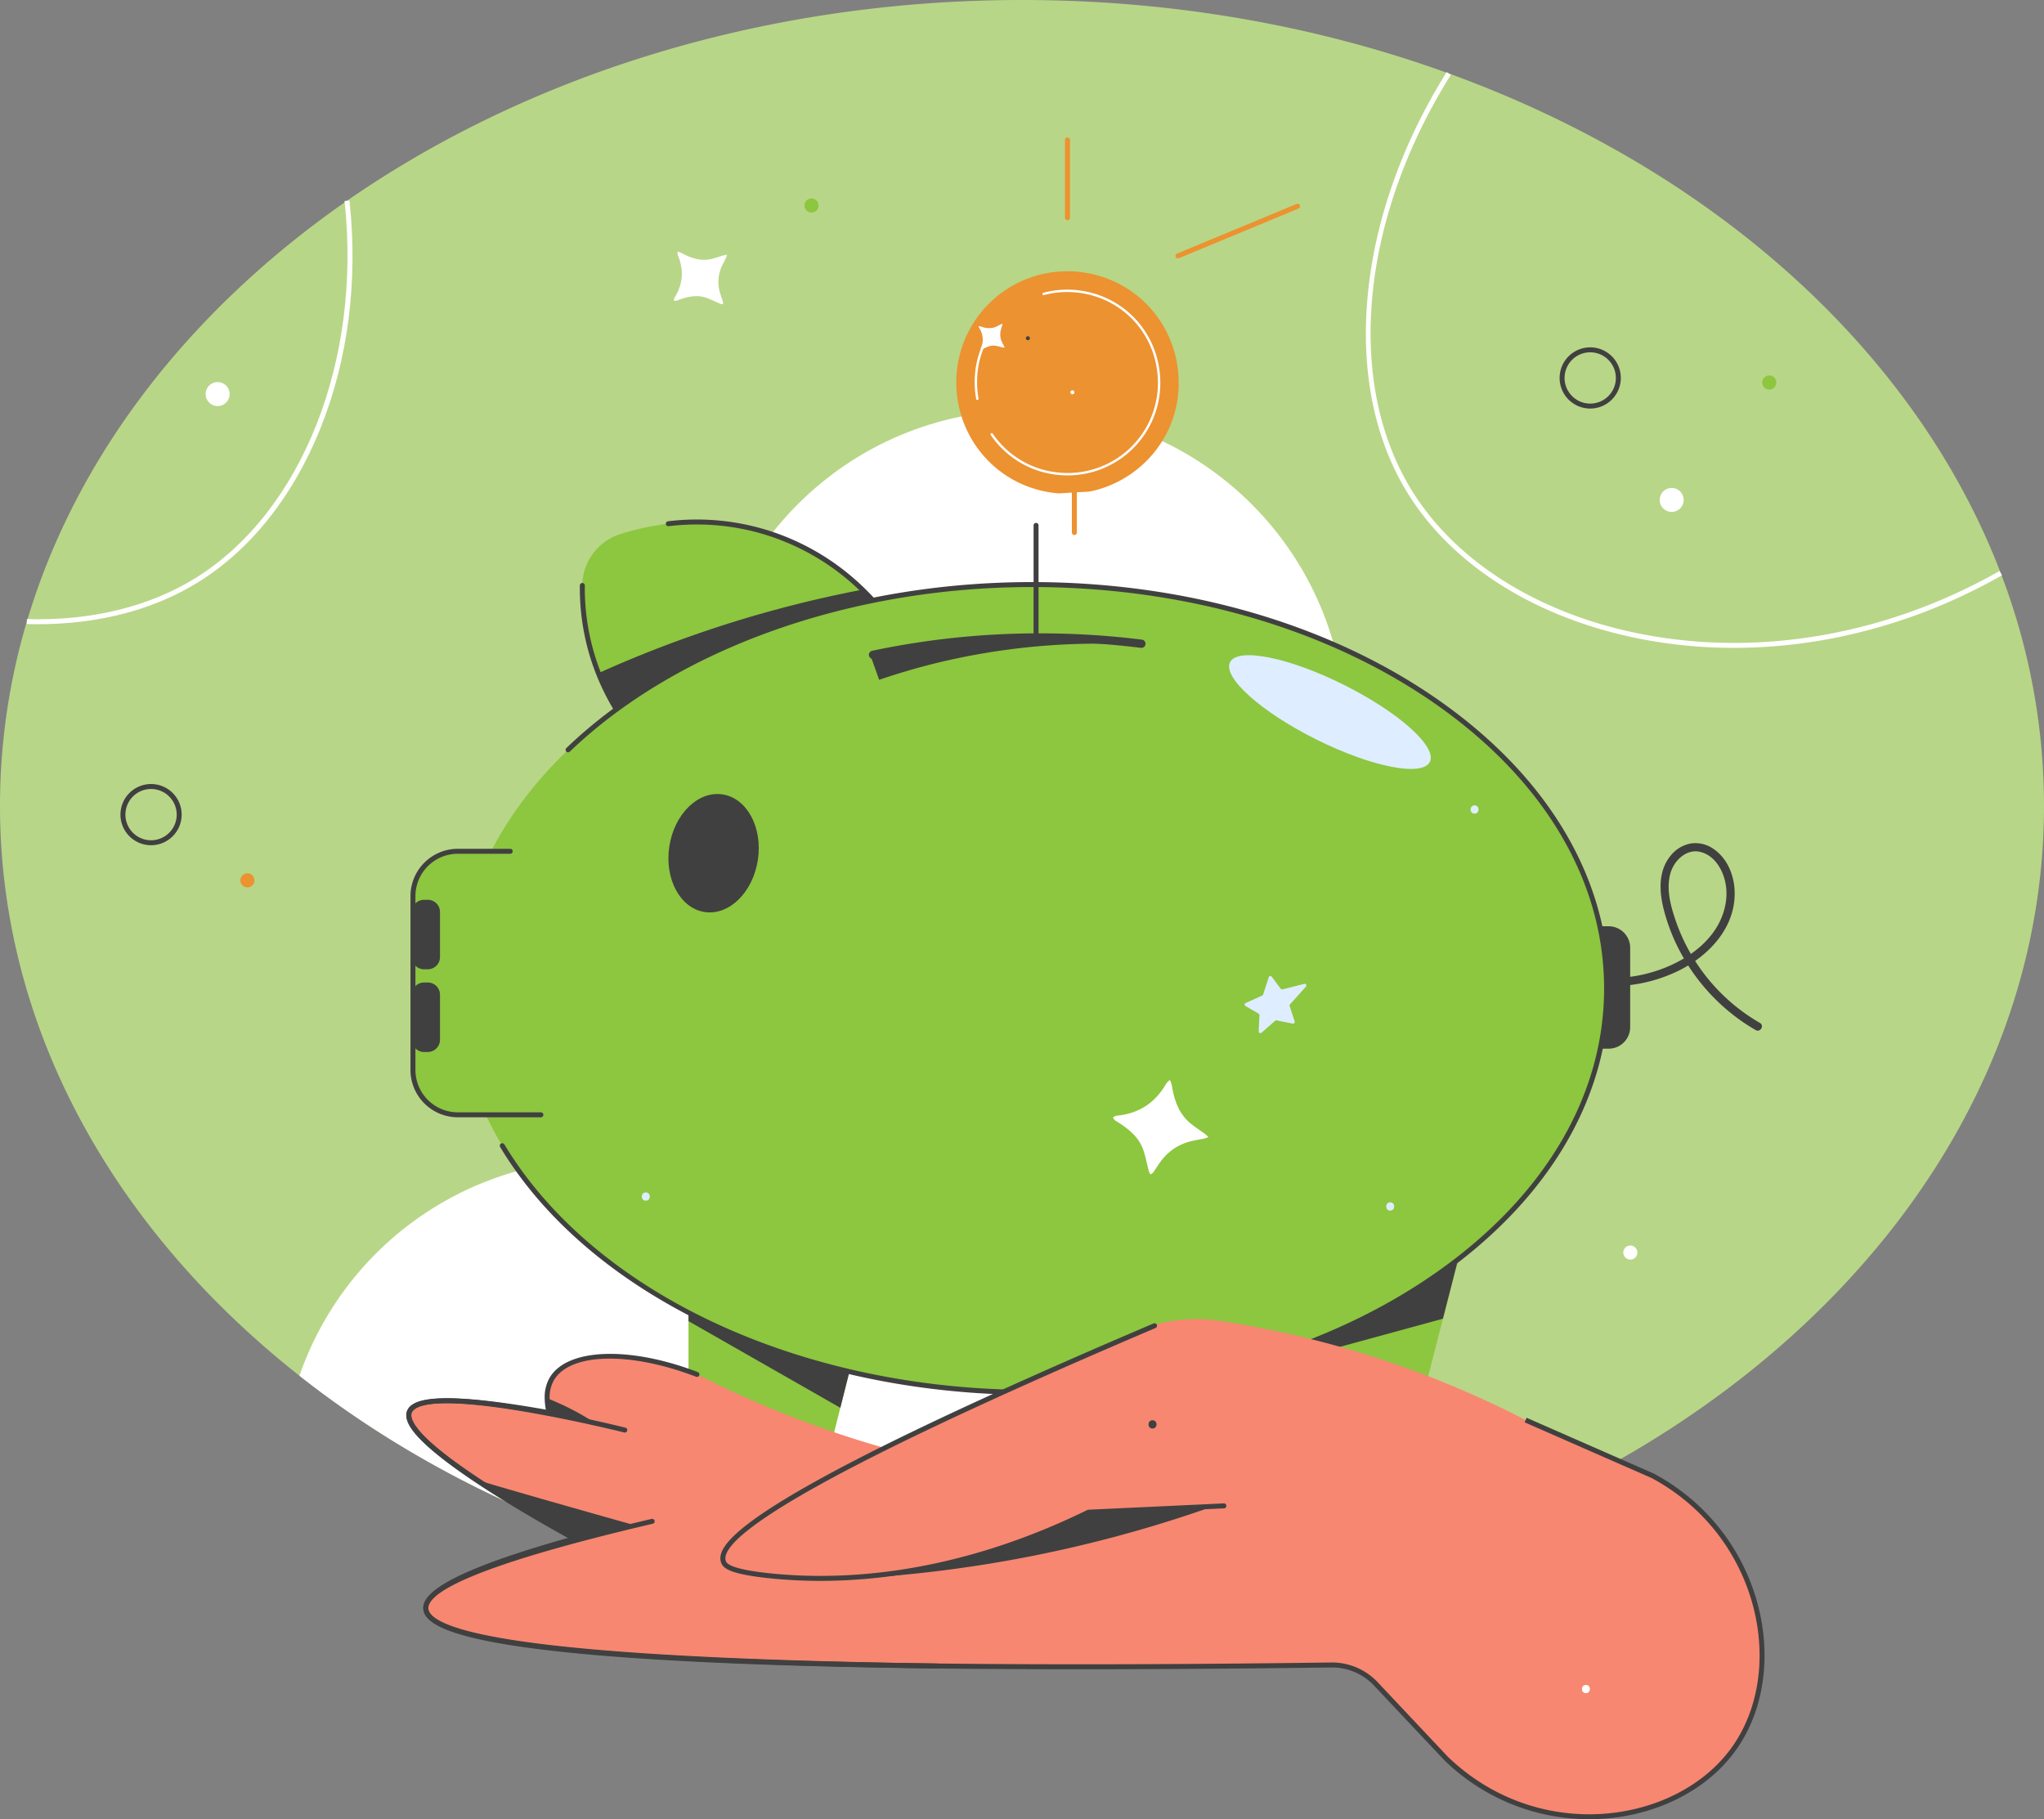 <svg xmlns="http://www.w3.org/2000/svg" xmlns:xlink="http://www.w3.org/1999/xlink" width="1235.64" height="1099.851" viewBox="0 0 1235.64 1099.851"><rect x="0" y="0" width="1235.64" height="1099.851" fill="#808080" stroke="none"/><defs><clipPath id="clip-path"><rect id="Rectangle_3" data-name="Rectangle 3" width="1235.64" height="1099.851" transform="translate(0 -0.001)" fill="none"></rect></clipPath></defs><g id="Group_30" data-name="Group 30" transform="translate(0 0.001)"><g id="Group_29" data-name="Group 29" clip-path="url(#clip-path)"><path id="Path_77" data-name="Path 77" d="M1235.64,487.189c0,163.05-101.57,307.39-257.55,395.82-2.28,1.3-4.58,2.59-6.89,3.85q-13.2,7.29-26.9,14.02c-94.73,46.58-206.62,73.5-326.48,73.5q-37.935,0-74.73-3.54a742.24,742.24,0,0,1-186.14-41.9Q337,921.6,317.84,913.189l-.06-.03c-.01,0-.01-.01-.02-.01-.61-.26-1.22-.53-1.83-.8-49.61-21.94-94.98-49.14-134.91-80.61C69.18,743.569,0,621.749,0,487.189a390.418,390.418,0,0,1,16.23-111.4c29.74-100.26,98.75-188.61,193.54-254.41C318.6,45.819,461.43,0,617.82,0c92.09,0,179.48,15.89,257.99,44.4,159.5,57.86,282.38,167.76,333.68,302.11a392.771,392.771,0,0,1,26.15,140.68" fill="#b8d687"></path><path id="Path_78" data-name="Path 78" d="M558.47,895a195.66,195.66,0,0,1-1.33,22.84c-.07.63-.15,1.25-.23,1.88a192.179,192.179,0,0,1-6.25,29.93c-.19.69-.4,1.36-.61,2.04a192.234,192.234,0,0,1-26.77,54.75.21.21,0,0,1-.06.08v.01c-2.68-.05-5.34-.1-7.98-.17h-.42c-3.12-.08-6.21-.14-9.27-.21-3.48-.09-6.92-.17-10.32-.26q-6.75-.165-13.3-.37c-1.78-.05-3.54-.11-5.29-.16l-8.47-.27c-1.6-.06-3.18-.11-4.76-.16-.15-.01-.29-.02-.43-.02q-6.24-.21-12.3-.45c-1.66-.07-3.32-.13-4.96-.2-2.58-.1-5.12-.21-7.64-.31-1.64-.08-3.27-.15-4.88-.22q-5.745-.255-11.3-.53-8.34-.42-16.25-.86-5.19-.3-10.19-.61l-.9-.06c-2.11-.13-4.18-.27-6.23-.4l-.94-.06q-53.985-3.615-85.55-9.24c-.94-.16-1.86-.33-2.77-.5-1.07-.2-2.12-.4-3.15-.61-.13-.02-.26-.04-.38-.07s-.26-.05-.38-.08c-1.01-.2-1.99-.4-2.95-.61-.88-.18-1.73-.37-2.57-.56-4.36-.98-8.29-2-11.76-3.06-2.14-.65-4.1-1.31-5.9-1.99-.96-.36-1.86-.73-2.72-1.09q-6.54-2.8-9.47-5.93a11.081,11.081,0,0,1-.86-1.02,7.635,7.635,0,0,1-.84-1.4,4.69,4.69,0,0,1-.21-.46,4.036,4.036,0,0,1-.16-.45c-.05-.12-.08-.24-.12-.36s-.06-.26-.09-.4c-.04-.21-.07-.43-.09-.65a6.423,6.423,0,0,1,.01-1.24c.01-.13.03-.26.05-.39a6.56,6.56,0,0,1,.23-.95c.04-.15.09-.3.15-.46a8.64,8.64,0,0,1,.61-1.32,6.318,6.318,0,0,1,.33-.56c.12-.19.25-.38.37-.57a.328.328,0,0,0,.06-.08,18.892,18.892,0,0,1,1.81-2.14l.36-.36c.25-.24.5-.48.76-.72.2-.18.4-.36.61-.54s.42-.35.64-.53c.68-.55,1.41-1.11,2.2-1.67.26-.19.52-.38.8-.56q2.46-1.7,5.59-3.43c.34-.19.7-.39,1.06-.58q3.105-1.68,6.82-3.41c.47-.22.95-.44,1.43-.66q5.82-2.64,13.03-5.41c.59-.23,1.19-.45,1.8-.68,1.92-.73,3.92-1.46,5.98-2.19,1.21-.43,2.45-.87,3.72-1.31q5.19-1.8,10.94-3.64c.77-.25,1.53-.49,2.31-.74q3.975-1.26,8.19-2.53c1.17-.36,2.35-.71,3.55-1.07.32-.1.64-.19.96-.29.63-.19,1.26-.37,1.9-.56h.01a.837.837,0,0,1,.15-.04c.55-.17,1.1-.33,1.66-.49q5.715-1.665,11.84-3.37l-.27-.15c-4.3-2.33-16.59-9.06-31.15-17.74-49.61-21.94-94.98-49.14-134.91-80.61a194.413,194.413,0,0,1,132.56-123.99v-.01A194.54,194.54,0,0,1,364.47,701c3.54,0,7.07.1,10.56.28a193.754,193.754,0,0,1,181.03,163.07c.04.21.07.42.1.64q1.275,8.2,1.85,16.62.465,6.645.46,13.39" fill="#fff"></path><path id="Path_79" data-name="Path 79" d="M813.473,442c0,107.143-86.857,194-194,194s-194-86.857-194-194,86.857-194,194-194,194,86.857,194,194" fill="#fff"></path><path id="Path_80" data-name="Path 80" d="M761.473,726c0,107.143-86.857,194-194,194s-194-86.857-194-194,86.857-194,194-194,194,86.857,194,194" fill="#fff"></path><path id="Path_81" data-name="Path 81" d="M649.472,323.456a1.5,1.5,0,0,1-1.5-1.5V240a1.5,1.5,0,1,1,3,0v81.957a1.5,1.5,0,0,1-1.5,1.5" fill="#ec9230"></path><path id="Path_82" data-name="Path 82" d="M537.333,374.679,403.1,455.069l-6.53,3.91c-1.37-1.33-2.96-2.91-4.7-4.74a147.942,147.942,0,0,1-30.13-47.26,140.59,140.59,0,0,1-9.71-53.02,32.815,32.815,0,0,1,22.76-30.97c20.46-6.55,52.81-12.28,89.07-.9a145.211,145.211,0,0,1,57.49,34.41,146.673,146.673,0,0,1,15.98,18.18" fill="#8dc63f"></path><path id="Path_83" data-name="Path 83" d="M396.573,460.479a1.5,1.5,0,0,1-1.045-.424c-1.7-1.65-3.251-3.214-4.743-4.782a150.156,150.156,0,0,1-30.439-47.747,142.04,142.04,0,0,1-9.813-53.583,1.48,1.48,0,0,1,1.515-1.484,1.5,1.5,0,0,1,1.485,1.516,139.093,139.093,0,0,0,9.606,52.457,147.118,147.118,0,0,0,29.824,46.777c1.217,1.279,2.477,2.56,3.831,3.889l138.34-82.85a146,146,0,0,0-14.824-16.67,142.737,142.737,0,0,0-56.9-34.058,141.134,141.134,0,0,0-59.225-5.4,1.5,1.5,0,0,1-.351-2.98,144.127,144.127,0,0,1,60.475,5.521A145.7,145.7,0,0,1,522.4,355.421a148.78,148.78,0,0,1,16.143,18.365,1.5,1.5,0,0,1-.435,2.18l-140.76,84.3a1.5,1.5,0,0,1-.77.213" fill="#404040"></path><path id="Path_84" data-name="Path 84" d="M537.333,374.679,403.1,455.069q-5.61-.42-11.23-.83a147.942,147.942,0,0,1-30.13-47.26,716.427,716.427,0,0,1,159.61-50.48,146.673,146.673,0,0,1,15.98,18.18" fill="#404040"></path><path id="Path_85" data-name="Path 85" d="M524.183,786.9l-16.19,64.21-7.01,27.82h-84.77v-130.7h92.51l7.03,17.58Z" fill="#8dc63f"></path><path id="Path_86" data-name="Path 86" d="M416.213,777.379l99.54-11.57,8.43,21.09-16.19,64.21-91.78-52.39Z" fill="#404040"></path><path id="Path_87" data-name="Path 87" d="M889.223,731.209l-4.91,19.15-12.03,46.89-20.95,81.68h-93.58l5.05-51.76,2.35-24.08,4.97-51,41.11-7.21,65.14-11.42Z" fill="#8dc63f"></path><path id="Path_88" data-name="Path 88" d="M762.8,827.169l109.48-29.92,12.03-46.89-7.94-16.9-65.14,11.42-46.08,58.21Z" fill="#404040"></path><path id="Path_89" data-name="Path 89" d="M972.462,634h-3.979a13.01,13.01,0,0,1-13.01-13.011V573.01A13.01,13.01,0,0,1,968.483,560h3.979a13.011,13.011,0,0,1,13.011,13.011v47.978A13.011,13.011,0,0,1,972.462,634" fill="#404040"></path><path id="Path_90" data-name="Path 90" d="M276.751,673.981h50.221V514.662H276.751a27.118,27.118,0,0,0-27.118,27.118V646.863a27.118,27.118,0,0,0,27.118,27.118" fill="#8dc63f"></path><path id="Path_91" data-name="Path 91" d="M950.828,593.1a91.833,91.833,0,0,0,64.116-6.332c18.178-9,34.1-25.882,33.7-47.332-.189-10.156-4.4-20.65-13.095-26.412a18.957,18.957,0,0,0-13.877-3,20.389,20.389,0,0,0-11.623,7.147c-7.442,8.939-7.113,20.912-4.531,31.657a113.845,113.845,0,0,0,10.752,27.627,119.67,119.67,0,0,0,39.062,42.586q2.97,1.956,6.06,3.721c2.8,1.6,5.318-2.717,2.523-4.318a114.258,114.258,0,0,1-50.68-61.12c-3.237-9.352-6.3-20.161-3.243-29.949,2.3-7.364,9.594-14.286,17.8-12.357,8.729,2.051,13.859,10.995,15.364,19.229,1.7,9.287-.8,19.056-5.765,26.959-4.915,7.819-12.133,13.96-20.049,18.6a85.914,85.914,0,0,1-57.82,10.133c-2.479-.443-4.934-1-7.365-1.653-3.111-.837-4.438,3.985-1.329,4.821" fill="#404040"></path><path id="Path_92" data-name="Path 92" d="M276.315,597.608c0,134.867,155.557,244.2,347.445,244.2s347.447-109.331,347.447-244.2S815.65,353.41,623.76,353.41s-347.445,109.331-347.445,244.2" fill="#8dc63f"></path><path id="Path_93" data-name="Path 93" d="M404.619,511.748c-2.99,19.635,6.568,37.377,21.347,39.627S455.15,539.532,458.14,519.9s-6.568-37.378-21.348-39.628-29.183,11.844-32.173,31.479" fill="#404040"></path><path id="Path_94" data-name="Path 94" d="M623.761,843.307c-69.847,0-137.244-14.472-194.9-41.851-56.345-26.753-100.1-64.107-126.524-108.021a1.5,1.5,0,1,1,2.571-1.547c54.258,90.161,179.418,148.419,318.857,148.419,92.5,0,179.445-25.3,244.819-71.252,65.213-45.834,101.127-106.722,101.127-171.447S933.793,471.995,868.58,426.161c-65.374-45.947-152.319-71.251-244.819-71.251-109.879,0-214.3,37.2-279.318,99.509a1.5,1.5,0,1,1-2.076-2.166c31.771-30.446,73.7-55.692,121.249-73.011,49.1-17.88,104.475-27.332,160.145-27.332,93.112,0,180.669,25.5,246.543,71.8,66.036,46.412,102.4,108.171,102.4,173.9S936.34,725.1,870.3,771.51c-65.874,46.3-153.431,71.8-246.543,71.8" fill="#404040"></path><path id="Path_95" data-name="Path 95" d="M326.972,675.481H276.751a28.65,28.65,0,0,1-28.618-28.618V541.78a28.65,28.65,0,0,1,28.618-28.618h31.68a1.5,1.5,0,0,1,0,3h-31.68a25.647,25.647,0,0,0-25.618,25.618V646.863a25.647,25.647,0,0,0,25.618,25.618h50.221a1.5,1.5,0,1,1,0,3" fill="#404040"></path><path id="Path_96" data-name="Path 96" d="M258.6,636h-2.258a7.385,7.385,0,0,1-7.385-7.384V601.383A7.385,7.385,0,0,1,256.344,594H258.6a7.384,7.384,0,0,1,7.384,7.384v27.232A7.384,7.384,0,0,1,258.6,636" fill="#404040"></path><path id="Path_97" data-name="Path 97" d="M258.6,586h-2.258a7.385,7.385,0,0,1-7.385-7.384V551.383A7.385,7.385,0,0,1,256.344,544H258.6a7.384,7.384,0,0,1,7.384,7.384v27.232A7.384,7.384,0,0,1,258.6,586" fill="#404040"></path><path id="Path_98" data-name="Path 98" d="M864.376,460.627c-4.56,9.143-35.3,3.066-68.661-13.573s-56.706-37.539-52.146-46.682,35.3-3.067,68.661,13.572,56.706,37.54,52.146,46.683" fill="#deedff"></path><path id="Path_99" data-name="Path 99" d="M891.409,491.9c3.217,0,3.223-5,0-5s-3.223,5,0,5" fill="#deedff"></path><path id="Path_100" data-name="Path 100" d="M840.409,731.9c3.217,0,3.223-5,0-5s-3.223,5,0,5" fill="#deedff"></path><path id="Path_101" data-name="Path 101" d="M390.409,725.9c3.217,0,3.223-5,0-5s-3.223,5,0,5" fill="#deedff"></path><path id="Path_102" data-name="Path 102" d="M645.32,133.126a1.5,1.5,0,0,1-1.5-1.5v-47a1.5,1.5,0,0,1,3,0v47a1.5,1.5,0,0,1-1.5,1.5" fill="#ec9230"></path><path id="Path_103" data-name="Path 103" d="M658.619,297.2c28.758-5.778,51.511-30.1,53.723-60.492,2.748-37.758-24.733-69.754-62.285-72.524l-.618-.042a67.117,67.117,0,0,0-71.126,61.533c-2.844,37.576,24.322,69.546,61.569,72.612Z" fill="#ec9230"></path><path id="Path_104" data-name="Path 104" d="M590.932,241.8a.723.723,0,0,1-.829-.587,58.922,58.922,0,0,1-.716-14.707,54.48,54.48,0,0,1,6.445-21.942.723.723,0,1,1,1.272.688,53.025,53.025,0,0,0-6.276,21.363,57.469,57.469,0,0,0,.7,14.346.723.723,0,0,1-.585.838h-.009" fill="#fff"></path><path id="Path_105" data-name="Path 105" d="M654.44,286.674a55.709,55.709,0,0,1-13.209.578l-.44-.037a55.79,55.79,0,0,1-41.874-24.23.723.723,0,1,1,1.2-.811,54.354,54.354,0,0,0,40.8,23.6l.424.036a54.376,54.376,0,0,0,12.869-.562c.65-.107,1.3-.226,1.92-.353a54.474,54.474,0,0,0,43.7-49.1c2.246-30.857-20.005-56.815-50.657-59.093l-.549-.039a54.179,54.179,0,0,0-17.528,1.744.723.723,0,0,1-.375-1.4,55.621,55.621,0,0,1,18-1.789l.558.038c31.463,2.338,54.3,28.975,51.995,60.64a55.925,55.925,0,0,1-44.854,50.415c-.64.13-1.3.252-1.972.361" fill="#fff"></path><path id="Path_106" data-name="Path 106" d="M621.572,205.67a1.2,1.2,0,0,0-.392-2.376,1.2,1.2,0,0,0,.392,2.376" fill="#404040"></path><path id="Path_107" data-name="Path 107" d="M648.5,238.371a1.2,1.2,0,0,0-.392-2.376,1.2,1.2,0,0,0,.392,2.376" fill="#fff"></path><path id="Path_108" data-name="Path 108" d="M606,195.742a5.879,5.879,0,0,1-.1.81c-.245.838-.528,1.666-.766,2.506a11.03,11.03,0,0,0,.789,8.2c.37.739.788,1.454,1.15,2.2a2.339,2.339,0,0,1,.1.7,3.238,3.238,0,0,1-.724-.007c-1.582-.373-3.141-.9-4.742-1.124-2.7-.374-5.1.677-7.407,1.95a5.879,5.879,0,0,1-.742.412,2.536,2.536,0,0,1-.641.069,3.211,3.211,0,0,1-.031-.593,2.2,2.2,0,0,1,.173-.538,12.654,12.654,0,0,0-1.12-12.061,4.2,4.2,0,0,1-.319-1.075,5.127,5.127,0,0,1,1.061.139c2.989,1.038,6,1.612,9.06.341,1.174-.487,2.289-1.116,3.438-1.668a6.832,6.832,0,0,1,.82-.255" fill="#fff"></path><path id="Path_109" data-name="Path 109" d="M531.473,411c10.647-3.646,21.985-7.033,34-10a412.754,412.754,0,0,1,125-11c1.225.077-49.428-8.468-115-1-20.027,2.281-36.767,5.388-49,8l5,14" fill="#404040"></path><path id="Path_110" data-name="Path 110" d="M527.775,398.385a2.5,2.5,0,0,1-.519-4.945,487.821,487.821,0,0,1,101.505-10.53,498.122,498.122,0,0,1,61.567,3.8,2.5,2.5,0,0,1-.621,4.961,492.961,492.961,0,0,0-60.946-3.764A482.9,482.9,0,0,0,528.3,398.329a2.468,2.468,0,0,1-.523.056" fill="#404040"></path><path id="Path_111" data-name="Path 111" d="M626.32,388.126a1.5,1.5,0,0,1-1.5-1.5v-69a1.5,1.5,0,0,1,3,0v69a1.5,1.5,0,0,1-1.5,1.5" fill="#404040"></path><path id="Path_112" data-name="Path 112" d="M1048.63,1056.589a85.373,85.373,0,0,1-9.68,11.48c-38.27,38.14-113.77,43.97-164.68-4.86q-21.285-22.6-42.58-45.21l-1.35-1.44-.12-.12q-4.725-5.025-9.47-10.06-8.04.12-15.95.22c-1.7.02-3.4.05-5.09.07h-.26c-.29,0-.58.01-.87.02h-.31c-.6,0-1.19.01-1.78.02l-2.26.03c-.51,0-1.01.01-1.51.02-.37,0-.73.01-1.09.01-2.73.03-5.45.07-8.15.1l-2.25.03c-.64,0-1.27.01-1.9.02-2.45.03-4.9.05-7.33.08-.28,0-.55.01-.82.01a2.282,2.282,0,0,1-.37,0l-5.41.06c-.21,0-.43.01-.65.01q-4.905.045-9.77.1c-2.12.02-4.24.03-6.35.06-3.29.02-6.57.05-9.82.08-.69.01-1.36.01-2.04.02-.56,0-1.13,0-1.69.01l-11.42.09h-.47c-.39,0-.78.01-1.17.01l-5.18.03q-7.005.045-13.91.08h-.6q-6.6.045-13.1.06-66.42.255-122.61-.41c-1.71-.02-3.41-.04-5.1-.07q-19.785-.24-38.3-.62-4.02-.075-7.98-.16h-.42c-3.12-.08-6.21-.14-9.27-.21-3.48-.09-6.92-.17-10.32-.26q-6.75-.18-13.3-.37c-1.78-.05-3.54-.11-5.29-.16l-8.47-.27c-1.6-.06-3.18-.11-4.76-.16-.15-.01-.29-.02-.43-.02q-6.24-.225-12.3-.45c-1.66-.07-3.32-.13-4.96-.2-2.58-.1-5.12-.21-7.64-.31-1.64-.08-3.27-.15-4.88-.22q-5.745-.255-11.3-.53-8.34-.42-16.25-.86c-3.46-.2-6.86-.41-10.19-.61l-.9-.06c-2.11-.13-4.18-.27-6.23-.4l-.94-.06q-53.985-3.615-85.55-9.24c-.94-.16-1.86-.33-2.77-.5-1.07-.2-2.12-.4-3.15-.61-.13-.02-.26-.04-.38-.07s-.26-.05-.38-.08c-1.01-.2-1.99-.4-2.95-.61-.88-.18-1.73-.37-2.57-.56-4.36-.98-8.29-2-11.76-3.06-2.14-.65-4.1-1.31-5.9-1.99-.95-.36-1.86-.73-2.72-1.09q-6.54-2.8-9.47-5.93a11.081,11.081,0,0,1-.86-1.02,7.635,7.635,0,0,1-.84-1.4,4.69,4.69,0,0,1-.21-.46,4.036,4.036,0,0,1-.16-.45c-.05-.12-.08-.24-.12-.36s-.06-.26-.09-.4c-.04-.21-.07-.43-.09-.65a6.423,6.423,0,0,1,.01-1.24c.01-.13.03-.26.05-.39a6.56,6.56,0,0,1,.23-.95c.04-.15.09-.3.15-.46a8.64,8.64,0,0,1,.61-1.32,6.318,6.318,0,0,1,.33-.56c.12-.19.25-.38.37-.57a.328.328,0,0,0,.06-.08,18.892,18.892,0,0,1,1.81-2.14l.36-.36c.25-.24.5-.48.76-.72.2-.18.4-.36.61-.54s.42-.35.64-.53c.68-.55,1.41-1.11,2.2-1.67.26-.19.52-.38.8-.56q2.46-1.7,5.59-3.43c.34-.19.7-.39,1.06-.58q3.105-1.68,6.82-3.41c.47-.22.95-.44,1.43-.66q5.82-2.64,13.03-5.41c.59-.23,1.19-.45,1.8-.68,1.92-.73,3.92-1.46,5.98-2.19,1.21-.43,2.45-.87,3.72-1.31q5.19-1.8,10.94-3.64c.77-.25,1.53-.49,2.31-.74q3.975-1.26,8.19-2.53c1.17-.36,2.35-.71,3.55-1.07.32-.1.64-.19.96-.29.63-.18,1.27-.37,1.91-.56a.837.837,0,0,1,.15-.04c.55-.17,1.1-.33,1.66-.49q5.715-1.665,11.84-3.37l-.27-.15c-1.24-.7-2.47-1.39-3.69-2.08-.74-.42-1.47-.84-2.2-1.25-.24-.13-.49-.27-.73-.41-1.37-.79-2.73-1.56-4.07-2.33-.39-.22-.78-.44-1.17-.67q-1.47-.84-2.91-1.68a.539.539,0,0,1-.13-.07q-.99-.585-1.98-1.14c-.25-.15-.5-.3-.75-.44-.95-.54-1.89-1.09-2.82-1.64s-1.85-1.09-2.76-1.62c-1.25-.73-2.49-1.46-3.71-2.19-.78-.47-1.56-.93-2.32-1.38-.54-.33-1.08-.65-1.61-.96-.12-.07-.24-.14-.36-.22q-3.9-2.34-7.57-4.59l-1.08-.66c-.45-.28-.9-.55-1.34-.83q-1.92-1.185-3.77-2.34c-.31-.19-.62-.39-.93-.58q-1.995-1.26-3.92-2.48c-.16-.1-.31-.2-.47-.3q-4.53-2.895-8.65-5.63-14.085-9.36-23.33-16.88c-.71-.58-1.39-1.15-2.06-1.71-.53-.44-1.03-.88-1.53-1.31-.39-.34-.78-.67-1.15-1.01-.75-.66-1.47-1.32-2.16-1.96s-1.33-1.26-1.95-1.88c-.31-.31-.62-.62-.91-.92s-.58-.6-.86-.9-.55-.58-.8-.87c-.27-.29-.52-.58-.76-.86s-.48-.57-.71-.84c-.46-.56-.88-1.09-1.27-1.62,0-.01-.01-.01-.02-.02-.19-.26-.37-.52-.55-.78-.17-.24-.33-.48-.48-.71-.08-.12-.16-.24-.23-.36-.04-.06-.07-.12-.1-.17-.06-.09-.11-.17-.16-.25a2.58,2.58,0,0,1-.18-.32.575.575,0,0,1-.04-.07c-.07-.12-.14-.24-.2-.36-.03-.06-.06-.11-.09-.17-.05-.09-.09-.18-.14-.26a1.011,1.011,0,0,1-.07-.15c-.02-.04-.04-.07-.06-.11,0-.01,0-.01-.01-.02l-.15-.33c-.04-.09-.08-.17-.12-.25-.04-.1-.08-.19-.12-.28a4.456,4.456,0,0,1-.16-.42l-.01-.01a4.29,4.29,0,0,1-.15-.42c-.05-.14-.09-.28-.13-.42-.014-.051-.02-.1-.034-.15q-.141-.51-.226-1a.109.109,0,0,0-.01-.05.276.276,0,0,0-.01-.09,1.918,1.918,0,0,1-.03-.22v-.04c-.01-.11-.02-.21-.03-.31-.01-.16-.02-.32-.02-.47a5.948,5.948,0,0,1,.37-2.08c.06-.16.13-.31.2-.46.01-.02.01-.03.02-.04a2.815,2.815,0,0,1,.21-.38,1.629,1.629,0,0,1,.11-.17,1.071,1.071,0,0,1,.15-.22c.01-.01.02-.03.03-.04l.18-.24c.03-.04.07-.08.1-.12a2.347,2.347,0,0,1,.3-.33,5.654,5.654,0,0,1,.67-.62s0-.01.01,0a5.552,5.552,0,0,1,.67-.5c.12-.08.24-.16.37-.24.25-.15.52-.3.8-.45s.56-.27.85-.41a.114.114,0,0,0,.08-.03,16.3,16.3,0,0,1,1.95-.71c.19-.05.38-.11.59-.17.19-.06.38-.11.58-.16.39-.1.8-.19,1.22-.29.21-.04.43-.09.64-.13q1.3-.255,2.79-.45c.43-.06.86-.11,1.31-.16a1.49,1.49,0,0,0,.21-.02c.52-.05,1.05-.1,1.6-.14l.84-.06c.23-.02.46-.03.7-.05.34-.01.68-.03,1.03-.05s.68-.03,1.02-.04q4.785-.165,10.74.12c.5.02,1.01.05,1.53.08l1.56.09c1.06.07,2.14.14,3.25.23s2.23.18,3.39.28c1.11.1,2.24.21,3.4.33q6.465.66,13.89,1.68c1.29.18,2.61.36,3.95.56a.5.5,0,0,1,.12.02c.72.1,1.44.21,2.17.32q6.555.975,13.79,2.22,1.2.2,2.43.42c.42.07.85.14,1.28.22q1.815.33,3.69.66c-.1-.43-.2-.86-.28-1.28-.15-.7-.27-1.39-.38-2.05-.07-.46-.14-.91-.19-1.35-.03-.23-.06-.45-.08-.67-.03-.2-.05-.39-.07-.59v-.05c-.05-.58-.09-1.15-.11-1.69-.02-.36-.03-.71-.03-1.06a27.638,27.638,0,0,1,.14-3.24c.03-.29.07-.58.11-.87a19.354,19.354,0,0,1,4.85-10.71c.22-.25.45-.49.69-.73,10.34-10.49,34.07-13.08,63.55-5.63,5.2,1.3,10.58,2.93,16.1,4.88,1.68.59,3.37,1.22,5.08,1.87a622.332,622.332,0,0,0,82.95,35.05c9.43,3.21,19.35,6.33,29.73,9.29l.75.21q11.28,3.21,23.29,6.13c14.12,3.42,28.98,6.49,44.53,9.07,17.79,2.95,36.48,5.24,56.01,6.64q15.375,1.125,31.44,1.47,10.59.225,20.88.07A615.713,615.713,0,0,0,851.75,880.6a622.629,622.629,0,0,0,70.51-22.07.01.01,0,0,0,.01-.01q19.05,8.355,38.08,16.71,8.865,3.9,17.74,7.78,10.44,4.575,20.88,9.16a126.829,126.829,0,0,1,30.54,22.76q3.045,3.09,5.82,6.33c1.86,2.16,3.62,4.37,5.3,6.62s3.28,4.55,4.78,6.89a123.048,123.048,0,0,1,9.68,18.12c.27.63.54,1.25.8,1.88,14.48,35.03,11.99,74.35-7.26,101.82" fill="#f78771"></path><path id="Path_113" data-name="Path 113" d="M1048.63,1056.589a85.373,85.373,0,0,1-9.68,11.48c-38.27,38.14-113.77,43.97-164.68-4.86q-21.285-22.6-42.58-45.21l-1.35-1.44-.12-.12a31.766,31.766,0,0,0-23.44-9.86c-.5.01-1,.01-1.49.02h-.02c-1.86.02-3.71.05-5.56.07-.38.01-.76.01-1.13.02h-.31c-.6,0-1.19.01-1.78.02l-2.26.03c-.51,0-1.01.01-1.51.02-.45.01-.9.01-1.34.02l-7.9.09-2.25.03c-.63,0-1.27.01-1.9.02-2.45.03-4.9.05-7.33.08-.28,0-.55.01-.82.01a2.282,2.282,0,0,1-.37,0c-.38.01-.75.02-1.13.02-1.17.01-2.33.02-3.49.04-.48,0-.96.01-1.44.01q-4.905.045-9.77.1c-2.12.02-4.24.03-6.35.06-3.29.02-6.57.05-9.82.08-.69.01-1.36.01-2.04.02-.57,0-1.13.01-1.69.01l-11.42.09h-.47c-.39,0-.78.01-1.17.01-3.05.03-6.08.04-9.1.06l-5.38.03q-104.22.585-184.32-1.01c-2.68-.05-5.34-.1-7.98-.17h-.42c-3.12-.08-6.21-.14-9.27-.21-3.48-.09-6.92-.17-10.32-.26q-6.75-.165-13.3-.37c-1.78-.05-3.54-.11-5.29-.16l-8.47-.27c-1.6-.06-3.18-.11-4.76-.16-.15-.01-.29-.02-.43-.02q-6.24-.21-12.3-.45c-1.66-.07-3.32-.13-4.96-.2-2.58-.1-5.12-.21-7.64-.31-1.64-.08-3.27-.15-4.88-.22q-5.745-.255-11.3-.53-8.34-.42-16.25-.86-5.19-.3-10.19-.61l-.9-.06c-2.11-.13-4.18-.27-6.23-.4l-.94-.06q-53.985-3.615-85.55-9.24c-.94-.16-1.86-.33-2.77-.5-1.07-.2-2.12-.4-3.15-.61-.13-.02-.26-.04-.38-.07s-.25-.05-.38-.08c-1.01-.2-1.99-.4-2.95-.61-.88-.18-1.73-.37-2.57-.56-4.36-.98-8.29-2-11.76-3.06-2.14-.65-4.1-1.31-5.9-1.99-.96-.36-1.86-.73-2.72-1.09q-6.54-2.8-9.47-5.93a12.927,12.927,0,0,1-.86-1.02,7.635,7.635,0,0,1-.84-1.4,4.69,4.69,0,0,1-.21-.46,4.036,4.036,0,0,1-.16-.45c-.05-.12-.08-.24-.12-.36s-.06-.26-.09-.4c-.04-.21-.07-.43-.09-.65a6.423,6.423,0,0,1,.01-1.24c.01-.13.03-.26.05-.39a6.56,6.56,0,0,1,.23-.95c.04-.15.09-.3.15-.46a8.64,8.64,0,0,1,.61-1.32,6.318,6.318,0,0,1,.33-.56c.12-.19.25-.38.37-.57a.328.328,0,0,0,.06-.08,18.892,18.892,0,0,1,1.81-2.14l.36-.36c.25-.24.5-.48.76-.72.2-.18.4-.36.61-.54s.42-.35.64-.53c.68-.55,1.41-1.11,2.2-1.67.26-.19.52-.38.8-.56q2.46-1.7,5.59-3.43c.34-.19.7-.39,1.06-.58q3.105-1.68,6.82-3.41c.47-.22.95-.44,1.43-.66q5.82-2.64,13.03-5.41c.59-.23,1.19-.45,1.8-.68,1.92-.73,3.92-1.46,5.98-2.19,1.21-.43,2.45-.87,3.72-1.31q5.19-1.8,10.94-3.64c.77-.25,1.53-.49,2.31-.74q3.975-1.26,8.19-2.53c1.17-.36,2.35-.71,3.55-1.07.32-.1.64-.19.96-.29.63-.18,1.27-.37,1.91-.56a.837.837,0,0,1,.15-.04c.55-.17,1.1-.33,1.66-.49q5.715-1.665,11.84-3.37l-.27-.15c-1.24-.7-2.47-1.39-3.69-2.08-.74-.42-1.47-.84-2.2-1.25-.24-.13-.49-.27-.73-.41-1.37-.79-2.73-1.56-4.07-2.33-.39-.22-.78-.44-1.17-.67q-1.47-.84-2.91-1.68a.539.539,0,0,1-.13-.07q-.99-.585-1.98-1.14c-.25-.15-.5-.3-.75-.44-.95-.54-1.89-1.09-2.82-1.64s-1.85-1.09-2.76-1.62c-1.25-.73-2.49-1.46-3.71-2.19-.78-.47-1.56-.93-2.32-1.38-.54-.33-1.08-.65-1.61-.96-.12-.07-.24-.14-.36-.22q-3.9-2.34-7.57-4.59l-1.08-.66c-.45-.28-.9-.55-1.34-.83q-1.92-1.185-3.77-2.34c-.31-.19-.62-.39-.93-.58q-1.995-1.26-3.92-2.48c-.16-.1-.31-.2-.47-.3q-4.53-2.895-8.65-5.63-14.085-9.36-23.33-16.88c-.71-.58-1.39-1.15-2.06-1.71-.53-.44-1.03-.88-1.53-1.31-.39-.34-.78-.67-1.15-1.01-.75-.66-1.47-1.32-2.16-1.96s-1.33-1.26-1.95-1.88c-.31-.31-.62-.62-.91-.92s-.58-.6-.86-.9-.55-.58-.8-.87c-.27-.29-.52-.58-.76-.86s-.48-.57-.71-.84c-.46-.56-.88-1.09-1.27-1.62,0-.01-.01-.01-.02-.02-.19-.26-.37-.52-.55-.78-.17-.24-.33-.48-.48-.71-.08-.12-.16-.24-.23-.36-.04-.06-.07-.12-.1-.17-.06-.09-.11-.17-.16-.25a2.58,2.58,0,0,1-.18-.32.575.575,0,0,1-.04-.07c-.07-.12-.14-.24-.2-.36-.03-.06-.06-.11-.09-.17-.05-.09-.09-.18-.14-.26a1.011,1.011,0,0,1-.07-.15c-.02-.04-.04-.07-.06-.11,0-.01,0-.01-.01-.02l-.15-.33c-.04-.09-.08-.17-.12-.25-.04-.1-.08-.19-.12-.28a4.456,4.456,0,0,1-.16-.42l-.01-.01a4.29,4.29,0,0,1-.15-.42c-.05-.14-.09-.28-.13-.42-.014-.051-.02-.1-.034-.15q-.141-.51-.226-1a.109.109,0,0,0-.01-.05.276.276,0,0,0-.01-.09,1.918,1.918,0,0,1-.03-.22v-.04c-.01-.11-.02-.21-.03-.31-.01-.16-.02-.32-.02-.47a5.948,5.948,0,0,1,.37-2.08c.06-.16.13-.31.2-.46.01-.02.01-.03.02-.04a2.815,2.815,0,0,1,.21-.38,1.629,1.629,0,0,1,.11-.17,1.071,1.071,0,0,1,.15-.22c.01-.01.02-.03.03-.04l.18-.24c.03-.04.07-.08.1-.12a2.347,2.347,0,0,1,.3-.33,5.654,5.654,0,0,1,.67-.62s0-.01.01,0a5.552,5.552,0,0,1,.67-.5c.12-.08.24-.16.37-.24.25-.15.52-.3.8-.45s.56-.27.85-.41a.114.114,0,0,0,.08-.03,16.3,16.3,0,0,1,1.95-.71c.19-.05.38-.11.59-.17.19-.06.38-.11.58-.16.39-.1.8-.19,1.22-.29.21-.04.43-.09.64-.13q1.3-.255,2.79-.45c.43-.06.86-.11,1.31-.16a1.49,1.49,0,0,0,.21-.02c.52-.05,1.05-.1,1.6-.14l.84-.06c.23-.02.46-.03.7-.05.34-.01.68-.03,1.03-.05s.68-.03,1.02-.04q4.785-.165,10.74.12c.5.02,1.01.05,1.53.08l1.56.09c1.06.07,2.14.14,3.25.23s2.23.18,3.39.28c1.11.1,2.24.21,3.4.33q6.465.66,13.89,1.68c1.29.18,2.61.36,3.95.56a.5.5,0,0,1,.12.02c.72.1,1.44.21,2.17.32q6.555.975,13.79,2.22,1.2.2,2.43.42c.42.07.85.14,1.28.22q1.815.33,3.69.66c-.1-.43-.2-.86-.28-1.28-.15-.7-.27-1.39-.38-2.05-.07-.46-.14-.91-.19-1.35-.03-.23-.06-.45-.08-.67-.03-.2-.05-.39-.07-.59v-.05c-.05-.58-.09-1.15-.11-1.69-.02-.36-.03-.71-.03-1.06a27.638,27.638,0,0,1,.14-3.24c.03-.29.07-.58.11-.87a19.354,19.354,0,0,1,4.85-10.71c.22-.25.45-.49.69-.73,10.34-10.49,34.07-13.08,63.55-5.63,5.2,1.3,10.58,2.93,16.1,4.88,1.68.59,3.37,1.22,5.08,1.87a622.332,622.332,0,0,0,82.95,35.05c9.43,3.21,19.35,6.33,29.73,9.29l.75.21q11.28,3.21,23.29,6.13c14.12,3.42,28.98,6.49,44.53,9.07,17.79,2.95,36.48,5.24,56.01,6.64q15.375,1.125,31.44,1.47,10.59.225,20.88.07A615.713,615.713,0,0,0,851.75,880.6a622.629,622.629,0,0,0,70.51-22.07.01.01,0,0,0,.01-.01q19.05,8.355,38.08,16.71,8.865,3.9,17.74,7.78,10.44,4.575,20.88,9.16a126.829,126.829,0,0,1,30.54,22.76q3.045,3.09,5.82,6.33c1.86,2.16,3.62,4.37,5.3,6.62s3.28,4.55,4.78,6.89a123.048,123.048,0,0,1,9.68,18.12c.27.63.54,1.25.8,1.88,14.48,35.03,11.99,74.35-7.26,101.82" fill="#f78771"></path><path id="Path_114" data-name="Path 114" d="M383.95,922.2q-14.31,3.435-27,6.74-11.85,3.075-22.28,6.04l-.97-.84a.837.837,0,0,1,.15-.04c.55-.17,1.1-.33,1.66-.49q5.715-1.665,11.84-3.37l-.27-.15c-1.24-.7-2.47-1.39-3.69-2.08-.74-.42-1.47-.84-2.2-1.25-.24-.13-.49-.27-.73-.41-1.37-.79-2.73-1.56-4.07-2.33-.39-.22-.78-.44-1.17-.67-.39-.21-.77-.44-1.16-.66-.59-.34-1.17-.68-1.75-1.02a.539.539,0,0,1-.13-.07q-.99-.585-1.98-1.14c-.25-.15-.5-.3-.75-.44-.95-.54-1.89-1.09-2.82-1.64l-2.73-1.59-.03-.03c-1.25-.73-2.49-1.46-3.71-2.19-.69-.4-1.37-.81-2.05-1.21-.11-.07-.22-.13-.33-.2-.01,0-.01-.01-.02-.01-.51-.31-1.02-.61-1.53-.92-.58-.34-1.16-.69-1.74-1.04q-2.82-1.7-5.52-3.35c-.56-.34-1.12-.69-1.68-1.03a.423.423,0,0,1-.07-.05c-.39-.24-.78-.47-1.16-.71a1.885,1.885,0,0,1-.18-.12,3.368,3.368,0,0,1-.32-.19c-.76-.47-1.51-.93-2.25-1.39-.72-.45-1.43-.89-2.13-1.34q-1.995-1.245-3.92-2.48c-.16-.1-.31-.2-.47-.3q-4.53-2.895-8.65-5.63c10.66,3.53,66.54,19.36,95.81,27.6" fill="#404040"></path><path id="Path_115" data-name="Path 115" d="M494.558,955.276A783.283,783.283,0,0,0,732.473,911l-84.5-47.5Z" fill="#404040"></path><path id="Path_116" data-name="Path 116" d="M347.348,931.738a1.486,1.486,0,0,1-.725-.188l-.267-.148c-4.6-2.49-16.856-9.217-31.194-17.765C290.9,899.16,259.8,878.92,249.419,864.7c-.09-.132-.143-.2-.2-.277-.426-.583-.781-1.112-1.1-1.635-.114-.166-.211-.331-.3-.5a3.367,3.367,0,0,1-.2-.356,2.751,2.751,0,0,1-.139-.24c-.028-.056-.052-.107-.077-.15-.006-.01-.059-.11-.065-.12h0a1.8,1.8,0,0,1-.108-.189c-.008-.01-.04-.074-.072-.142q-.025-.043-.048-.087c-.045-.091-.09-.182-.127-.264l-.018-.04-.245-.526c-.019-.038-.036-.077-.052-.117l-.158-.374c-.042-.1-.08-.2-.115-.294,0-.014-.011-.027-.016-.04a5.8,5.8,0,0,1-.2-.563c-.03-.073-.078-.237-.124-.4a11.96,11.96,0,0,1-.3-1.319,1.384,1.384,0,0,1-.024-.157,2.442,2.442,0,0,1-.035-.258c0-.032-.009-.1-.012-.154l-.024-.251c-.018-.269-.028-.452-.028-.623a7.465,7.465,0,0,1,.463-2.6c.073-.2.154-.376.237-.552.016-.037.034-.074.053-.11a4.514,4.514,0,0,1,.257-.467l.017-.029a1.65,1.65,0,0,1,.139-.22,2.643,2.643,0,0,1,.222-.31l0,0h0l.185-.246c.021-.028.092-.113.115-.14a3.771,3.771,0,0,1,.472-.515c.17-.171.4-.377.642-.6a1.52,1.52,0,0,1,.218-.173,5,5,0,0,1,.408-.293c8.592-6.175,35.467-5.14,79.815,3.128,12.744,2.38,24.182,4.849,31.534,6.5,7.8,1.739,13.908,3.2,17.659,4.127a1.5,1.5,0,0,1-.717,2.914c-3.736-.92-9.823-2.38-17.6-4.113-7.33-1.648-18.731-4.109-31.43-6.48-54.2-10.1-72.1-7.531-77.579-3.6a3.052,3.052,0,0,0-.3.223c-.027.023-.054.043-.082.064-.177.157-.343.309-.5.467a1.2,1.2,0,0,0-.158.167c-.023.031-.1.122-.123.152l-.1.139-.039.05c-.031.044-.067.09-.1.134h0a.977.977,0,0,1-.11.18l-.042.068a1.457,1.457,0,0,0-.1.178c-.009.019-.019.04-.029.059-.05.106-.1.218-.148.337a4.422,4.422,0,0,0-.274,1.554c0,.113.008.233.015.354l.029.286c0,.031.005.063.005.1l0,.019h0c.009.047.017.1.023.144l.007.04a8.972,8.972,0,0,0,.223.983c.034.116.062.219.1.323.038.126.066.2.093.275a1.437,1.437,0,0,1,.1.25c.015.048.036.094.057.144l.053.129c.02.044.056.125.1.22s.082.165.122.256l.136.3c.011.022.021.045.031.068h0l.052.107c.015.027.03.056.043.084h0l0,0,.033.072a1.594,1.594,0,0,1,.1.169l.1.179c.01.014.052.1.1.186a1.774,1.774,0,0,1,.1.173.5.5,0,0,1,.062.119,1.225,1.225,0,0,0,.081.137c.093.158.148.259.219.359.019.027.037.055.055.084.287.468.6.943.945,1.412a4.5,4.5,0,0,1,.284.388c10.043,13.757,40.8,33.742,64.82,48.075,14.29,8.518,26.507,15.222,31.1,17.709l.282.157a1.5,1.5,0,0,1-.729,2.811m-98.566-71.37-.245.158.3-.158Zm1.058-.58.019.048.008,0s-.009-.017-.027-.044m-.523-6.538h0a1.477,1.477,0,0,0,.105-.13c-.033.042-.075.094-.106.13" fill="#404040"></path><path id="Path_117" data-name="Path 117" d="M566.62,1008.709H566.6l-.373-.005c-1.587-.018-3.165-.037-4.735-.065-13.864-.211-26.376-.44-38.246-.7-83.772-1.823-148.582-5.391-192.63-10.606-45.155-5.346-69.319-12.417-73.872-21.619a5.958,5.958,0,0,1-.257-.566c-.073-.182-.14-.357-.192-.53-.034-.094-.064-.186-.093-.28-.015-.046-.055-.178-.065-.225l-.09-.4a8.239,8.239,0,0,1-.122-.85c-.613-7.18,6.842-19.06,78.335-39.329,7.187-2.037,14.693-4.072,22.312-6.049,8.59-2.234,17.684-4.5,27.026-6.747q5.059-1.214,10.309-2.441a1.5,1.5,0,0,1,.684,2.922q-5.246,1.227-10.292,2.436c-9.325,2.24-18.4,4.5-26.973,6.735-7.6,1.97-15.083,4-22.248,6.031C271.124,954.553,258.36,966.1,258.914,972.6c.015.163.038.334.069.5l.122.466a1.828,1.828,0,0,1,.064.189,2.467,2.467,0,0,0,.1.271,3.164,3.164,0,0,0,.145.32c2.778,5.613,17.427,13.6,71.556,20.01,43.953,5.2,108.666,8.764,192.342,10.585,11.864.26,24.37.49,38.231.7,1.568.028,3.14.047,4.72.066l.375,0a1.5,1.5,0,0,1-.018,3" fill="#404040"></path><path id="Path_118" data-name="Path 118" d="M989.037,898.792A596.43,596.43,0,0,0,736.849,798.5a91.851,91.851,0,0,0-50.147,6.522c-128.481,55.586-256.513,116.766-249.41,139.014.84,2.632,4.083,6.32,29.794,8.828,79.647,7.768,148.628-17.86,190.9-38.622l331.047-15.449" fill="#f78771"></path><path id="Path_119" data-name="Path 119" d="M495.98,955.754q-14.669,0-29.039-1.4c-26.622-2.6-30-6.457-31.079-9.871-2.293-7.26,3.522-21.5,80.151-61.2,42.85-22.2,103.872-50.178,181.372-83.171a1.5,1.5,0,0,1,1.175,2.76c-77.431,32.964-138.384,60.914-181.167,83.075-68.808,35.64-80.76,51.011-78.67,57.63.4,1.277,1.63,5.164,28.509,7.786q14.213,1.386,28.75,1.384c52.62,0,107.824-13.573,161.347-39.859a1.487,1.487,0,0,1,.591-.152l81.873-3.821a1.479,1.479,0,0,1,1.568,1.428,1.5,1.5,0,0,1-1.427,1.568l-81.563,3.807c-53.843,26.4-109.409,40.028-162.391,40.029" fill="#404040"></path><path id="Path_120" data-name="Path 120" d="M331.65,855.577q-1.879-.332-3.7-.662c-.343-.064-.679-.119-1.01-.174l-.25-.042c-.832-.152-1.633-.291-2.422-.419-4.779-.823-9.408-1.568-13.771-2.218-.739-.12-1.446-.218-2.155-.316l-.135-.023c-1.332-.2-2.643-.387-3.925-.556-4.937-.678-9.592-1.241-13.846-1.675-1.156-.119-2.279-.229-3.382-.328l-.3-.026c-1.045-.091-2.065-.18-3.061-.252-1.11-.09-2.178-.169-3.227-.229l-1.784-.1c-.435-.025-.862-.049-1.281-.066-3.921-.187-7.494-.227-10.628-.12l-1.027.04c-.32.02-.674.04-1.027.051l-1.482.106c-.523.039-1.051.088-1.559.138a2.308,2.308,0,0,1-.25.023c-.413.046-.81.093-1.207.149-.964.127-1.871.272-2.712.437l-1,.214c-.265.062-.525.121-.776.186-.18.045-.339.086-.5.136l-.267.08c-.136.04-.267.079-.4.113-.469.148-.984.333-1.492.536l-.228.223-.362.034c-.167.079-.332.156-.489.237-.238.128-.488.268-.72.405-.1.061-.2.131-.307.2-.052.036-.084.056-.115.082l-.188.142a2.272,2.272,0,0,0-.236.178l-1.053.881-.971-.971,1.056-1.057v0h-1.5l.67-1-.123-.148a5.6,5.6,0,0,1,.453-.343c.09-.073.181-.138.278-.206.2-.138.339-.228.485-.317.286-.172.576-.333.877-.495.21-.109.407-.2.609-.3l.663-.291c.609-.247,1.237-.472,1.869-.671.169-.046.269-.075.374-.106l.255-.076c.175-.055.4-.114.628-.172.262-.068.546-.133.836-.2l1.1-.237c.9-.175,1.864-.331,2.875-.464.432-.06.875-.112,1.341-.164l.165-.009c.6-.064,1.147-.115,1.7-.156l.846-.059c.109-.01.245-.02.384-.029l.3-.02c.4-.015.727-.033,1.064-.053l1.062-.042c3.211-.108,6.866-.069,10.857.121.426.018.868.042,1.319.067l1.783.1c1.074.062,2.166.143,3.288.233,1,.073,2.031.163,3.09.254l.308.028c1.121.1,2.258.211,3.425.332,4.286.437,8.977,1,13.94,1.685,1.271.168,2.579.357,3.906.554a1.866,1.866,0,0,1,.236.036c.708.1,1.417.2,2.135.315,4.366.65,9.017,1.4,13.8,2.223.8.13,1.616.271,2.446.423l.224.037c.35.059.705.117,1.06.184q1.8.325,3.676.657Z" fill="#404040"></path><path id="Path_121" data-name="Path 121" d="M960.677,1099.85a125.518,125.518,0,0,1-87.445-35.559L830.6,1019.028a34.911,34.911,0,0,0-25.309-10.929l-6.981.09c-.63,0-1.21.01-1.791.02l-2.268.03c-.477,0-.927.008-1.377.017l-1.475.023-10.148.12c-.64,0-1.273.01-1.894.02l-9.953.113c-1.068.009-2.127.018-3.187.037l-1.466.01c-3.254.03-6.512.06-9.751.1l-2.045.017q-2.154.016-4.3.043-4.617.028-9.169.074l-37.152.246q-6.586.045-13.095.06c-43.811.168-85.069.032-122.632-.41l-.374-.005c-1.587-.018-3.165-.037-4.735-.065-12.734-.155-25.624-.363-38.3-.62q-4.02-.075-7.984-.16h-.385c-2.02-.052-3.988-.094-5.945-.137l-13.685-.334q-6.753-.18-13.3-.37l-13.763-.43c-1.606-.06-3.183-.11-4.76-.16l-.111-.006c-.094-.007-.182-.013-.271-.013-4.215-.151-8.315-.3-12.356-.451l-4.968-.2q-2.19-.086-4.355-.177l-3.282-.133c-1.4-.069-2.778-.129-4.144-.188l-.741-.033q-5.75-.255-11.308-.53-8.346-.42-16.258-.86-3.691-.213-7.28-.434l-3.829-.237q-1.842-.114-3.664-.235l-3.5-.225c-35.887-2.4-64.725-5.518-85.719-9.26-.936-.159-1.864-.331-2.782-.5-1.078-.2-2.137-.4-3.174-.615-.087-.011-.232-.036-.376-.068-.115-.02-.226-.045-.34-.071-1.056-.211-2.045-.413-3.015-.625-.87-.178-1.73-.37-2.58-.563-4.422-.994-8.415-2.033-11.868-3.089-2.213-.672-4.174-1.334-5.992-2.021-.967-.366-1.894-.743-2.769-1.109-4.624-1.984-7.887-4.039-9.987-6.29a12.382,12.382,0,0,1-.973-1.157,9.263,9.263,0,0,1-.965-1.6,3.771,3.771,0,0,1-.27-.592,3.97,3.97,0,0,1-.191-.533c-.034-.092-.063-.183-.091-.274l-.16-.646a8.02,8.02,0,0,1-.107-2.349c.011-.139.035-.3.061-.473a7.93,7.93,0,0,1,.281-1.168,5.666,5.666,0,0,1,.177-.539,10.13,10.13,0,0,1,.71-1.535c.1-.183.224-.4.366-.619l.5-.759a20.573,20.573,0,0,1,1.929-2.277l.469-.466c.233-.222.466-.446.708-.67l.086-.078c.186-.167.373-.334.569-.5.171-.146.342-.287.52-.432l.141-.116c.775-.627,1.519-1.192,2.284-1.735.281-.2.56-.406.858-.6,1.627-1.122,3.55-2.3,5.673-3.479.345-.194.717-.4,1.089-.6,2.143-1.16,4.465-2.321,6.888-3.444.468-.219.952-.442,1.436-.663,3.862-1.751,8.273-3.583,13.116-5.447.42-.163.851-.324,1.286-.487l.524-.2c1.826-.7,3.793-1.415,6.007-2.2,1.1-.4,2.227-.789,3.369-1.187l.359-.125c3.323-1.153,6.912-2.348,10.975-3.652.49-.162.994-.322,1.5-.483l.808-.257q3.992-1.265,8.213-2.538c1.17-.36,2.357-.721,3.563-1.074l3.085-.91c.532-.163,1.063-.317,1.6-.473,2.684-.781,5.445-1.572,8.364-2.4l-1.48-.836c-.515-.291-1.027-.581-1.539-.876-.22-.117-.484-.267-.737-.414l-.74-.421c-1.12-.637-2.231-1.27-3.331-1.909-.379-.214-.777-.439-1.175-.673-.2-.108-.453-.253-.7-.4l-.548-.315c-.6-.345-1.2-.689-1.8-1.043l-1.96-1.128c-.25-.14-.512-.3-.775-.455-.925-.525-1.873-1.079-2.81-1.634l-4.177-2.447c-.774-.457-1.542-.911-2.3-1.369-.422-.244-.861-.505-1.3-.766l-.726-.429h-.192l-.315-.3-1.4-.845c-.142-.083-.276-.163-.412-.253l-1.308-.775q-2.842-1.708-5.541-3.362l-.692-.434c-.212-.124-.466-.279-.717-.432l-.792-.489c-.245-.148-.489-.3-.728-.447-.107-.063-.25-.154-.389-.24l-2.352-1.455c-.418-.271-.811-.516-1.2-.762l-.918-.572q-2.021-1.26-3.947-2.5L296,901.5c-3.508-2.241-6.265-4.036-8.691-5.656-9.38-6.233-17.269-11.941-23.443-16.963-.616-.5-1.207-1-1.789-1.483l-.286-.239c-.4-.332-.782-.663-1.162-.993l-.386-.333c-.39-.331-.78-.679-1.17-1.028-.755-.664-1.487-1.325-2.189-1.986s-1.352-1.282-1.982-1.911c-.306-.295-.609-.609-.9-.912l-.074-.078c-.289-.3-.569-.588-.83-.869-.282-.291-.571-.6-.839-.913-.246-.263-.509-.567-.762-.862l-.712-.843c-.464-.556-.882-1.09-1.27-1.614l-.127-.168-.035-.05-.1-.135-.031-.04-.207-.292c-.066-.095-.132-.189-.19-.28-.146-.2-.317-.46-.477-.706-.087-.13-.183-.275-.268-.421,0,0-.045-.073-.082-.139l-.114-.19c-.081-.133-.159-.262-.23-.386l-.1-.183c-.039-.06-.125-.209-.2-.359l-.114-.215-.143-.143-.126-.377-.3-.649c-.1-.251-.2-.491-.293-.732a12.848,12.848,0,0,1-.6-2.114l-.063-.126-.063-.862c-.017-.268-.028-.452-.028-.623a7.486,7.486,0,0,1,.463-2.6c.071-.189.149-.362.228-.532l.17-.341c.047-.087.1-.173.151-.256l.21-.336a2.378,2.378,0,0,1,.146-.2l.037-.055c.061-.087.128-.175.2-.261.037-.048.075-.1.116-.14a3.65,3.65,0,0,1,.383-.421,7.122,7.122,0,0,1,.806-.74l.925,1.173,1.5-.005v.738l-.572.45a4.225,4.225,0,0,0-.488.45l-.1.1a.735.735,0,0,0-.106.117l-.531.734a1.487,1.487,0,0,0-.089.167l-.122.261c-.019.044-.038.09-.055.136a4.414,4.414,0,0,0-.275,1.553c0,.114.009.234.016.355l.069.6c0,.01,0,.02,0,.03a9.62,9.62,0,0,0,.468,1.672c.072.184.151.387.239.6.042.084.083.169.125.263l.032.072.248.247,0,.131.119.119.007.254.083.156c.046.091.1.182.152.272l.057.1c.061.11.129.222.2.339l.223.374c.055.1.12.19.182.284.15.229.3.454.458.678l.28.409.094.122.462.286,0,.343q.435.573.927,1.165l.7.822c.229.266.466.542.721.816.271.313.521.581.781.851.269.288.536.564.812.85l-1.006,1.117,1.079-1.042c.271.28.55.57.849.859.628.627,1.267,1.237,1.935,1.865s1.387,1.278,2.124,1.927c.378.339.748.67,1.127.99l.4.347c.364.316.733.636,1.118.955l.29.243c.574.479,1.156.966,1.761,1.46,6.1,4.958,13.907,10.608,23.21,16.792,2.413,1.61,5.153,3.4,8.628,5.615l.454.29q1.938,1.242,3.922,2.482l.922.574c.417.261.824.516,1.231.78l2.346,1.45c.115.073.233.147.351.217.262.164.489.3.718.441l.8.494c.238.144.48.292.721.434l.717.449c1.771,1.081,3.607,2.2,5.484,3.327l1.368.813c.156.1.242.151.327.2l1.219.733h.194l.308.3.941.564c.428.255.858.511,1.292.762.776.467,1.537.917,2.3,1.37l4.168,2.442c.932.55,1.865,1.1,2.807,1.632.269.161.506.3.744.437l1.993,1.147c.6.357,1.183.692,1.769,1.027l.564.323c.223.129.444.258.669.379.432.253.814.47,1.2.684,1.108.645,2.211,1.273,3.322,1.905l.754.428c.239.14.474.272.7.4.541.31,1.046.6,1.556.885l7.818,4.376-3.525.983c-4.23,1.18-8.1,2.28-11.823,3.365-.557.159-1.1.317-1.637.484l-3.017.888c-1.218.356-2.391.713-3.554,1.072q-4.217,1.273-8.178,2.526l-.812.259c-.5.158-.993.314-1.483.475-4.05,1.3-7.618,2.489-10.917,3.633l-.357.125c-1.132.4-2.247.783-3.346,1.179-2.2.78-4.146,1.493-5.955,2.181l-.535.2c-.423.158-.841.314-1.254.474-4.794,1.845-9.151,3.654-12.955,5.379-.472.216-.948.435-1.414.653-2.371,1.1-4.638,2.232-6.742,3.371-.363.191-.711.384-1.04.569-2.045,1.134-3.885,2.263-5.473,3.356-.288.186-.518.355-.748.523-.748.531-1.443,1.058-2.16,1.639l-.135.11c-.16.132-.316.259-.472.393-.177.151-.345.3-.512.453-.284.259-.505.471-.725.682l-.408.4a17.534,17.534,0,0,0-1.617,1.907c-.034.052-.07.1-.109.152l-.306.471c-.1.157-.19.3-.272.461a7.158,7.158,0,0,0-.527,1.133c-.047.125-.082.23-.111.335a5.437,5.437,0,0,0-.2.791c-.014.091-.03.184-.037.278a4.963,4.963,0,0,0-.012.976c.016.18.039.352.07.515l.186.655a1.224,1.224,0,0,0,.069.2l.064.161a.961.961,0,0,0,.075.165l.082.157a6.133,6.133,0,0,0,.677,1.12,9.459,9.459,0,0,0,.746.884c1.789,1.918,4.806,3.794,8.969,5.579.833.35,1.726.713,2.659,1.065,1.755.664,3.655,1.3,5.806,1.958,3.383,1.035,7.3,2.055,11.652,3.033.832.187,1.671.376,2.541.553.972.212,1.942.41,2.942.609l.127.028c.065.016.128.031.2.042l.122.024c.078.019.162.031.247.043,1.1.222,2.142.421,3.2.62.9.168,1.814.336,2.747.5,20.9,3.724,49.625,6.826,85.4,9.221l3.5.226q1.814.119,3.662.234l3.817.236q3.585.217,7.267.434,7.91.434,16.239.859,5.543.27,11.291.529l.74.032c1.371.061,2.755.12,4.147.189l12.59.509q6.046.225,12.29.45c.1,0,.255.007.417.018,1.59.052,3.173.1,4.776.162l13.745.43q6.557.2,13.3.369l13.67.334c1.961.043,3.933.085,5.918.137h.382c2.672.06,5.33.11,8.007.16,12.675.257,25.557.466,38.291.62,1.573.028,3.144.047,4.725.066l.374,0c37.547.442,78.791.578,122.587.41q6.5-.015,13.095-.06l21.34-.12,15.794-.126q4.555-.04,9.166-.074c1.426-.02,2.868-.032,4.311-.043l2.036-.017q4.855-.06,9.77-.1l1.454-.01c1.042-.018,2.109-.028,3.184-.037l9.938-.113c.631-.01,1.279-.02,1.918-.02l10.071-.119c.1-.009.211-.011.328-.011l1.185-.012c.468-.01.938-.018,1.416-.018l2.24-.03c.591-.01,1.19-.02,1.8-.02l7-.09a37.93,37.93,0,0,1,27.511,11.872l42.581,45.21c51,48.911,125.228,42,162.529,4.825a84.734,84.734,0,0,0,9.5-11.278c18.848-26.9,21.574-65.364,7.111-100.387-.205-.5-.417-.988-.631-1.484l-.161-.376a124.191,124.191,0,0,0-9.562-17.9c-1.477-2.288-3.066-4.579-4.724-6.807-1.648-2.21-3.411-4.41-5.235-6.54s-3.76-4.226-5.751-6.256a125.489,125.489,0,0,0-30.126-22.46l-20.826-9.136q-8.88-3.885-17.741-7.781-19.033-8.355-38.079-16.709l1.205-2.748q19.05,8.355,38.08,16.711,8.866,3.9,17.739,7.779l20.987,9.212a128.466,128.466,0,0,1,30.9,23.028c2.039,2.08,4.019,4.234,5.888,6.406s3.674,4.436,5.365,6.7c1.7,2.284,3.327,4.63,4.839,6.973a127.341,127.341,0,0,1,9.8,18.338l.162.378c.219.508.437,1.013.648,1.525,14.849,35.96,12,75.524-7.428,103.255a87.682,87.682,0,0,1-9.84,11.68c-19.4,19.337-48.522,30.717-79.331,30.719" fill="#404040"></path><path id="Path_122" data-name="Path 122" d="M331.911,855.6a1.5,1.5,0,0,1-1.459-1.158,41.586,41.586,0,0,1-1.18-9.071,23.66,23.66,0,0,1,3-12.441c10.485-17.857,48.151-19.289,89.561-3.4a1.5,1.5,0,1,1-1.075,2.8c-40.034-15.36-76.159-14.47-85.9,2.12a20.714,20.714,0,0,0-2.584,10.891,38.681,38.681,0,0,0,1.1,8.417,1.5,1.5,0,0,1-1.119,1.8,1.556,1.556,0,0,1-.343.039" fill="#404040"></path><path id="Path_123" data-name="Path 123" d="M958.728,1023.648c3.217,0,3.223-5,0-5s-3.223,5,0,5" fill="#fff"></path><path id="Path_124" data-name="Path 124" d="M696.728,863.648c3.217,0,3.223-5,0-5s-3.223,5,0,5" fill="#404040"></path><path id="Path_125" data-name="Path 125" d="M360.073,860.469c-8.72-1.96-19.75-4.3-31.48-6.49l-.37-.54q1.815.33,3.69.66a39.871,39.871,0,0,1-1.14-8.74,160.27,160.27,0,0,1,23.7,11.64c1.66,1,3.59,2.19,5.6,3.47" fill="#404040"></path><path id="Path_126" data-name="Path 126" d="M712.084,156.211a1.5,1.5,0,0,1-.576-2.886l72.3-30.011a1.5,1.5,0,1,1,1.15,2.77l-72.3,30.012a1.5,1.5,0,0,1-.574.115" fill="#ec9230"></path><path id="Path_127" data-name="Path 127" d="M1048.253,391.684a295.738,295.738,0,0,1-49.447-4.125c-65.63-11.125-119.487-43.663-147.76-89.269-20.177-32.543-28.56-73.9-24.241-119.6C831.092,133.309,847.6,86.6,874.539,43.6l2.543,1.593c-54.788,87.435-64.007,186.16-23.487,251.513,27.821,44.876,80.931,76.912,145.712,87.894a292.992,292.992,0,0,0,48.948,4.082c54.644,0,110.209-14.881,160.494-43.478l1.483,2.607c-50.734,28.853-106.825,43.87-161.979,43.871" fill="#fff"></path><path id="Path_128" data-name="Path 128" d="M22.979,377.388c-2.254,0-4.514-.033-6.792-.1l.086-3c38.667,1.128,73.888-7.449,101.866-24.8,64.408-39.927,100.632-131.534,90.14-227.954l2.982-.324c5.278,48.493-.809,96.169-17.6,137.873-16.541,41.079-42.109,73.222-73.94,92.954-26.827,16.632-60.157,25.343-96.741,25.344" fill="#fff"></path><path id="Path_129" data-name="Path 129" d="M961.32,247a18.5,18.5,0,1,1,18.5-18.5,18.521,18.521,0,0,1-18.5,18.5m0-34a15.5,15.5,0,1,0,15.5,15.5,15.517,15.517,0,0,0-15.5-15.5" fill="#404040"></path><path id="Path_130" data-name="Path 130" d="M91.32,511a18.5,18.5,0,1,1,18.5-18.5A18.521,18.521,0,0,1,91.32,511m0-34a15.5,15.5,0,1,0,15.5,15.5A15.517,15.517,0,0,0,91.32,477" fill="#404040"></path><path id="Path_131" data-name="Path 131" d="M138.82,238.249a7.25,7.25,0,1,1-7.25-7.25,7.25,7.25,0,0,1,7.25,7.25" fill="#fff"></path><path id="Path_132" data-name="Path 132" d="M1017.82,302.249a7.25,7.25,0,1,1-7.25-7.25,7.25,7.25,0,0,1,7.25,7.25" fill="#fff"></path><path id="Path_133" data-name="Path 133" d="M153.82,532.249a4.25,4.25,0,1,1-4.25-4.25,4.25,4.25,0,0,1,4.25,4.25" fill="#ec9230"></path><path id="Path_134" data-name="Path 134" d="M1073.82,231.249a4.25,4.25,0,1,1-4.25-4.25,4.25,4.25,0,0,1,4.25,4.25" fill="#8dc63f"></path><path id="Path_135" data-name="Path 135" d="M989.82,757.249a4.25,4.25,0,1,1-4.25-4.25,4.25,4.25,0,0,1,4.25,4.25" fill="#fff"></path><path id="Path_136" data-name="Path 136" d="M494.82,124.249a4.25,4.25,0,1,1-4.25-4.25,4.25,4.25,0,0,1,4.25,4.25" fill="#8dc63f"></path><path id="Path_137" data-name="Path 137" d="M730.47,687.448a17.105,17.105,0,0,1-2.2.845c-2.461.517-4.947.925-7.4,1.466a31.764,31.764,0,0,0-19.731,13.157c-1.372,1.944-2.617,3.979-4.01,5.908a6.8,6.8,0,0,1-1.64,1.217,9.255,9.255,0,0,1-.968-1.848c-1.208-4.524-1.987-9.2-3.6-13.567-2.726-7.37-8.66-12.026-15.031-16.149a16.987,16.987,0,0,1-2.054-1.322,7.229,7.229,0,0,1-1.048-1.535,9.526,9.526,0,0,1,1.464-.886,6.389,6.389,0,0,1,1.6-.292c12.991-1.445,22.632-7.918,29.092-19.257a11.981,11.981,0,0,1,2.295-2.274,14.877,14.877,0,0,1,1.091,2.881c1.433,9,4.074,17.425,11.464,23.464,2.835,2.317,5.949,4.294,8.912,6.457a19.2,19.2,0,0,1,1.765,1.735" fill="#fff"></path><path id="Path_138" data-name="Path 138" d="M439.471,154.037a12.221,12.221,0,0,1-.482,1.626c-.786,1.633-1.645,3.233-2.415,4.874a22.891,22.891,0,0,0-1.152,17.054c.508,1.638,1.124,3.244,1.614,4.887a4.9,4.9,0,0,1-.026,1.472,6.679,6.679,0,0,1-1.481-.259c-3.115-1.3-6.129-2.907-9.334-3.9-5.409-1.68-10.677-.336-15.831,1.493a12.293,12.293,0,0,1-1.658.592,5.194,5.194,0,0,1-1.337-.075,6.7,6.7,0,0,1,.137-1.226,4.56,4.56,0,0,1,.536-1.043c4.882-8.058,5.42-16.41,1.779-25.083a8.64,8.64,0,0,1-.29-2.311,10.709,10.709,0,0,1,2.125.643c5.772,3.136,11.746,5.328,18.443,3.759,2.57-.6,5.067-1.512,7.605-2.255a13.951,13.951,0,0,1,1.767-.246" fill="#fff"></path><path id="Path_139" data-name="Path 139" d="M779.623,608.206l3.016,9.341a1.01,1.01,0,0,1-1.157,1.3l-9.757-1.943a1.013,1.013,0,0,0-.861.23l-8.283,7.243a1.01,1.01,0,0,1-1.673-.8l.421-9.853a1.006,1.006,0,0,0-.5-.916l-7.942-4.6a1.009,1.009,0,0,1,.09-1.793l10.073-4.554a1.007,1.007,0,0,0,.544-.608L767,590.762a1.008,1.008,0,0,1,1.767-.293l5.465,7.293a1.008,1.008,0,0,0,1.055.373l13.193-3.329a1.009,1.009,0,0,1,1,1.652l-9.645,10.765a1.009,1.009,0,0,0-.209.983" fill="#deedff"></path></g></g></svg>